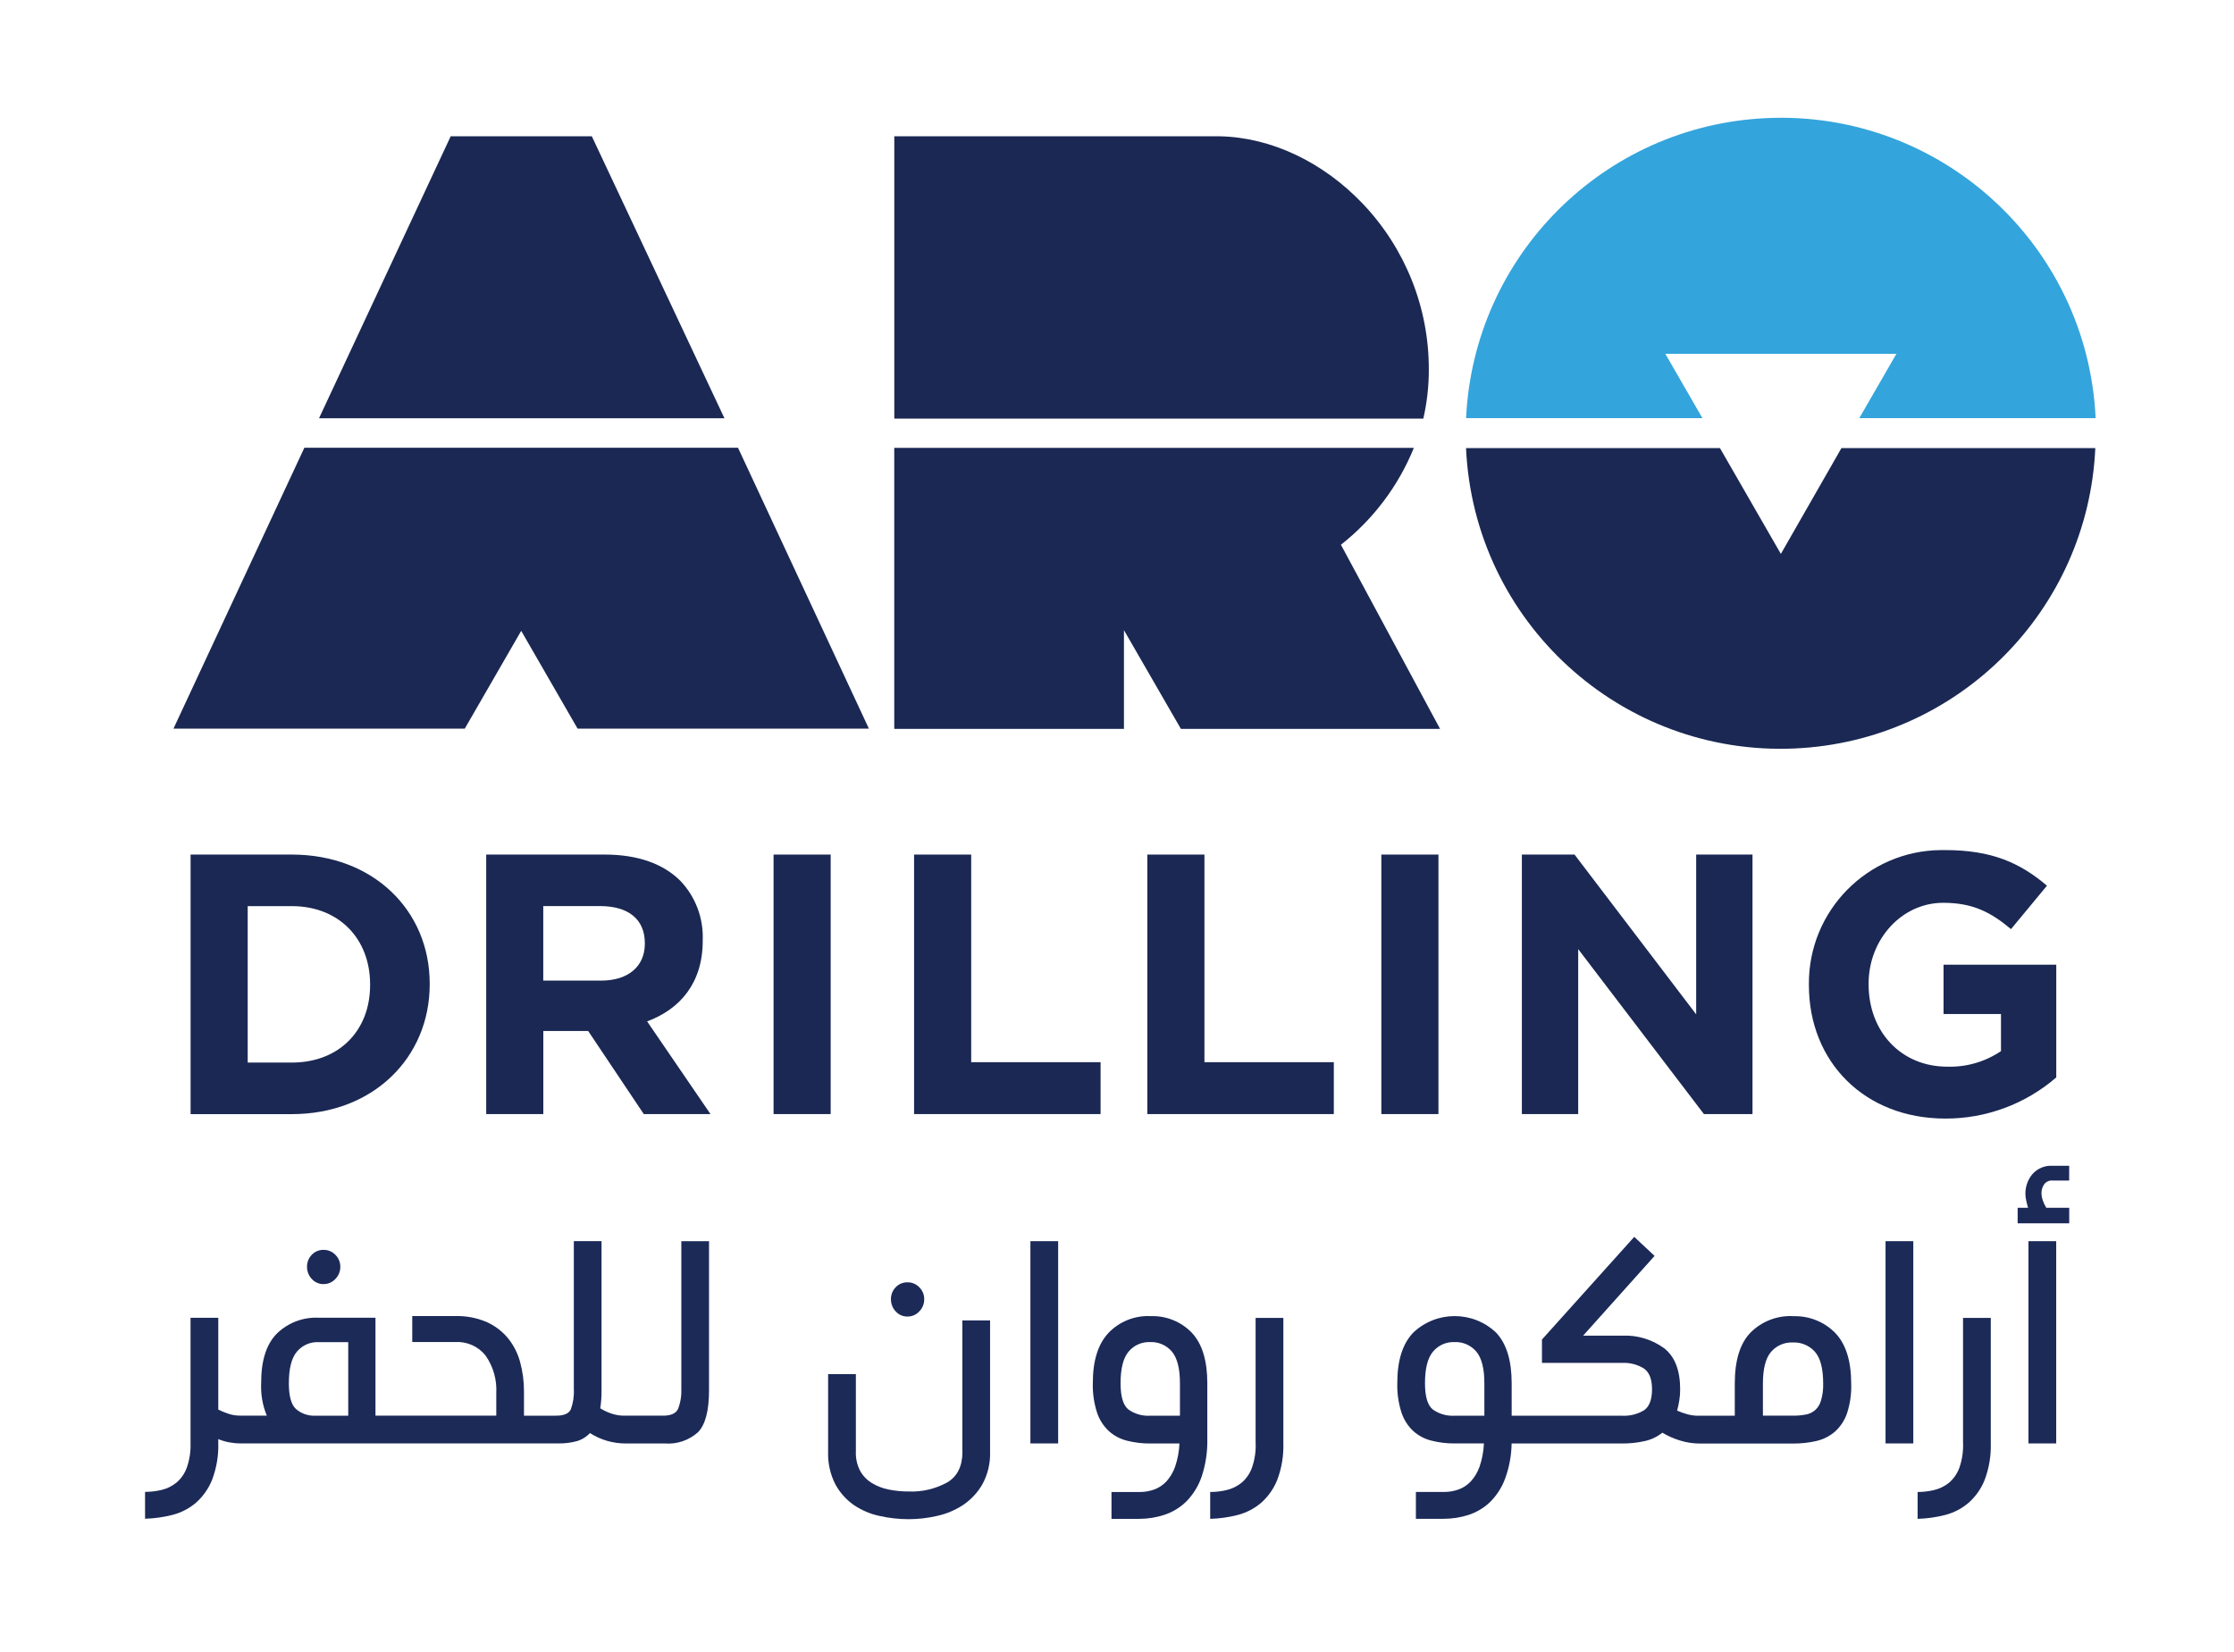 <svg xmlns="http://www.w3.org/2000/svg" xmlns:xlink="http://www.w3.org/1999/xlink" id="Layer_1" viewBox="0 0 403.33 298.33"><defs><style>      .cls-1 {        fill: none;      }      .cls-2 {        clip-path: url(#clippath-1);      }      .cls-3 {        fill: #1c2a58;      }      .cls-4 {        fill: #1a2853;      }      .cls-5 {        clip-path: url(#clippath);      }      .cls-6 {        fill: #34a4dc;      }    </style><clipPath id="clippath"><rect class="cls-1" x="26.18" y="21.26" width="352.17" height="253.07"></rect></clipPath><clipPath id="clippath-1"><rect class="cls-1" x="26.18" y="21.26" width="352.17" height="253.07"></rect></clipPath></defs><g id="Group_2"><g class="cls-5"><g id="Group_1"><path id="Path_1" class="cls-3" d="M58.44,231.87c.81,0,1.58-.34,2.12-.94.57-.58.89-1.37.88-2.19.01-.81-.31-1.58-.88-2.15-.55-.58-1.32-.91-2.12-.9-.82-.02-1.6.3-2.16.9-.56.58-.86,1.35-.85,2.15,0,.81.29,1.6.85,2.19.55.62,1.34.96,2.16.94"></path><path id="Path_2" class="cls-3" d="M123,250.71c.07,1.27-.13,2.53-.59,3.71-.39.81-1.29,1.21-2.7,1.21h-7.04c-.74,0-1.48-.12-2.19-.35-.74-.24-1.45-.57-2.11-.98.17-1.06.24-2.13.23-3.2v-26.99h-5v26.75c.07,1.24-.12,2.48-.55,3.64-.37.76-1.25,1.13-2.66,1.13h-5.79v-4.38c.01-1.8-.23-3.59-.7-5.32-.43-1.59-1.19-3.07-2.23-4.34-1.05-1.25-2.37-2.24-3.87-2.9-1.78-.75-3.7-1.1-5.63-1.05h-7.74v4.69h7.82c2.1-.11,4.13.81,5.43,2.46,1.38,1.98,2.05,4.36,1.92,6.76v4.07h-21.81v-17.68h-10.32c-2.78-.12-5.48.92-7.47,2.85-1.9,1.9-2.86,4.89-2.85,8.96-.09,2.01.25,4.01,1.02,5.87h-4.85c-.68,0-1.35-.1-1.99-.31-.66-.21-1.3-.47-1.92-.78v-16.58h-5.01v22.6c.06,1.54-.18,3.08-.7,4.54-.39,1.03-1.03,1.95-1.88,2.66-.78.62-1.69,1.06-2.66,1.29-.97.23-1.97.35-2.97.35v4.85c1.68-.05,3.34-.28,4.97-.7,1.56-.4,3-1.15,4.22-2.19,1.29-1.14,2.3-2.58,2.93-4.18.79-2.11,1.17-4.36,1.1-6.61v-.7c.64.27,1.31.46,1.99.59.68.12,1.38.19,2.07.19h0s57.32,0,57.32,0c1.11.02,2.21-.11,3.29-.39.93-.26,1.78-.77,2.43-1.48,1.94,1.24,4.19,1.89,6.49,1.88h7.04c2.19.17,4.35-.57,5.98-2.03,1.33-1.36,1.99-3.89,1.99-7.59v-26.91h-5v26.59ZM62.86,255.64h-6.1c-1.24.01-2.44-.43-3.36-1.25-.83-.78-1.25-2.32-1.25-4.61,0-2.66.48-4.56,1.45-5.71.96-1.14,2.38-1.78,3.87-1.72h5.4v13.29h0Z"></path></g></g></g><g id="Group_4"><g class="cls-2"><g id="Group_3"><path id="Path_3" class="cls-3" d="M173.76,262.13c0,2.61-.91,4.46-2.74,5.55-2.13,1.17-4.53,1.74-6.96,1.64-1.21,0-2.41-.11-3.6-.35-1.08-.21-2.11-.61-3.05-1.17-.88-.54-1.61-1.29-2.11-2.19-.56-1.07-.83-2.27-.78-3.48v-14h-5.01v14c-.07,2.03.37,4.05,1.29,5.86.8,1.49,1.94,2.78,3.32,3.75,1.41.96,2.99,1.64,4.65,1.99,1.73.39,3.5.59,5.28.59,1.72,0,3.44-.2,5.12-.59,1.69-.36,3.29-1.04,4.73-1.99,1.43-.97,2.62-2.25,3.48-3.75.97-1.8,1.44-3.82,1.37-5.86v-23.7h-5.01v23.7Z"></path><path id="Path_4" class="cls-3" d="M163.86,237.73c.81,0,1.58-.34,2.12-.94.57-.58.89-1.37.88-2.19.01-.81-.31-1.59-.88-2.15-.55-.58-1.32-.91-2.12-.9-.82-.02-1.6.3-2.16.9-.56.58-.86,1.35-.85,2.15,0,.81.29,1.6.85,2.19.55.62,1.34.96,2.16.94"></path><rect id="Rectangle_2" class="cls-3" x="186.03" y="224.12" width="5.01" height="36.52"></rect><path id="Path_5" class="cls-3" d="M207.62,237.65c-2.8-.11-5.52.99-7.47,3.01-1.9,2.01-2.86,5.04-2.85,9.11-.05,1.78.21,3.55.74,5.24.41,1.28,1.14,2.44,2.11,3.36.93.85,2.06,1.46,3.29,1.77,1.37.35,2.77.52,4.18.51h5.32c-.06,1.42-.32,2.83-.78,4.18-.35,1-.89,1.92-1.6,2.7-.62.65-1.38,1.15-2.23,1.45-.8.28-1.65.43-2.5.43h-5.16v4.85h5.01c1.55,0,3.1-.25,4.58-.74,1.49-.5,2.84-1.33,3.95-2.43,1.23-1.26,2.17-2.79,2.74-4.46.74-2.23,1.08-4.57,1.02-6.92v-9.93c0-4.12-.94-7.17-2.82-9.15-1.96-2.02-4.69-3.1-7.51-2.97M213.03,255.64h-5.4c-1.38.07-2.74-.31-3.87-1.1-.96-.73-1.45-2.32-1.45-4.77,0-2.66.48-4.56,1.45-5.71.95-1.14,2.38-1.78,3.87-1.72,1.51-.07,2.97.57,3.95,1.72.96,1.15,1.45,3.05,1.45,5.71v5.87Z"></path><path id="Path_6" class="cls-3" d="M226.7,260.57c.06,1.54-.18,3.08-.7,4.54-.39,1.03-1.03,1.95-1.88,2.66-.78.62-1.69,1.06-2.66,1.29-.97.23-1.97.35-2.97.35v4.85c1.68-.05,3.34-.28,4.97-.7,1.55-.4,3-1.15,4.22-2.19,1.29-1.14,2.3-2.58,2.93-4.18.79-2.11,1.16-4.36,1.09-6.61v-22.6h-5.01v22.6Z"></path><path id="Path_7" class="cls-3" d="M323.68,237.65c-2.83-.12-5.58.94-7.59,2.93-1.93,1.95-2.89,5.04-2.89,9.27v5.79h-6.65c-.65,0-1.29-.1-1.92-.27-.63-.17-1.24-.39-1.84-.66.15-.57.29-1.17.39-1.8.11-.67.16-1.35.16-2.03,0-3.44-.96-5.92-2.89-7.43-2.2-1.6-4.87-2.4-7.59-2.27h-7.04l12.9-14.4-3.67-3.44-16.66,18.54v4.22h14.47c1.39-.07,2.77.28,3.95,1.02.97.68,1.45,1.93,1.45,3.75s-.48,3.14-1.45,3.79c-1.19.71-2.56,1.05-3.95.98h-19.94v-5.87c0-4.12-.94-7.17-2.82-9.15-4.21-3.98-10.79-3.96-14.98.04-1.9,2.01-2.86,5.04-2.85,9.11-.05,1.78.21,3.55.74,5.24.41,1.28,1.14,2.44,2.11,3.36.93.85,2.06,1.45,3.29,1.76,1.37.35,2.77.52,4.18.51h5.32c-.06,1.42-.32,2.83-.78,4.18-.35,1-.89,1.92-1.61,2.7-.61.65-1.38,1.15-2.23,1.45-.8.28-1.65.43-2.5.43h-5.16v4.85h5c1.53,0,3.04-.23,4.5-.7,1.43-.47,2.74-1.24,3.83-2.27,1.21-1.18,2.14-2.61,2.74-4.18.77-2.07,1.18-4.25,1.21-6.45h19.94c1.37.01,2.73-.13,4.07-.43,1.17-.25,2.27-.77,3.21-1.52.99.6,2.06,1.07,3.17,1.41,1.18.37,2.41.55,3.64.55h16.74c1.45.01,2.89-.14,4.3-.47,1.24-.29,2.39-.88,3.35-1.72.99-.91,1.73-2.05,2.15-3.32.55-1.71.8-3.49.74-5.28,0-4.12-.96-7.18-2.89-9.19-2.01-2.04-4.8-3.13-7.66-3.01M267.99,255.64h-5.4c-1.38.07-2.74-.31-3.87-1.1-.96-.73-1.45-2.32-1.45-4.77,0-2.66.48-4.56,1.45-5.71.95-1.14,2.38-1.78,3.87-1.72,1.51-.07,2.97.57,3.95,1.72.96,1.15,1.45,3.05,1.45,5.71v5.87ZM328.76,252.9c-.34,1.34-1.45,2.34-2.81,2.54-.75.13-1.51.2-2.27.19h-5.4v-5.79c0-2.66.48-4.56,1.45-5.71.98-1.15,2.44-1.79,3.95-1.72,1.51-.07,2.98.55,3.99,1.68.99,1.12,1.49,3.04,1.49,5.75.03,1.03-.1,2.06-.39,3.05"></path><rect id="Rectangle_3" class="cls-3" x="340.42" y="224.12" width="5.01" height="36.52"></rect><path id="Path_8" class="cls-3" d="M354.42,260.57c.05,1.54-.18,3.08-.7,4.54-.39,1.03-1.03,1.95-1.88,2.66-.78.62-1.69,1.06-2.66,1.29-.97.23-1.97.35-2.97.35v4.85c1.68-.05,3.34-.28,4.97-.7,1.56-.4,3-1.15,4.22-2.19,1.3-1.14,2.3-2.58,2.93-4.18.79-2.11,1.16-4.36,1.09-6.61v-22.6h-5.01v22.6Z"></path><path id="Path_9" class="cls-3" d="M370.6,213.17h2.97v-2.66h-2.97c-1.4-.1-2.76.47-3.68,1.52-.83,1-1.27,2.26-1.25,3.56,0,.42.06.84.16,1.25.1.47.21.89.32,1.25h-1.88v2.81h9.31v-2.81h-4.14c-.26-.42-.47-.86-.63-1.33-.15-.43-.23-.87-.24-1.32,0-.56.16-1.1.47-1.57.36-.49.95-.76,1.56-.7"></path><rect id="Rectangle_4" class="cls-3" x="366.22" y="224.12" width="5.01" height="36.52"></rect><path id="Path_10" class="cls-6" d="M300.66,63.89h41.72l-6.7,11.61h42.67c-1.47-31.39-28.11-55.64-59.49-54.17-29.33,1.37-52.79,24.84-54.17,54.17h42.67l-6.7-11.61Z"></path><path id="Path_11" class="cls-4" d="M332.46,80.91l-10.94,19.11-11-19.11h-45.84c1.42,31.37,28,55.66,59.37,54.24,29.39-1.33,52.91-24.85,54.24-54.24h-45.83Z"></path><path id="Path_12" class="cls-4" d="M106.84,24.61h-25.47l-23.77,50.91h73.19l-23.94-50.91Z"></path><path id="Path_13" class="cls-4" d="M133.25,80.85H54.95l-23.63,50.72h52.59l10.19-17.66,10.18,17.66h52.59l-23.63-50.72Z"></path><path id="Path_14" class="cls-4" d="M257.96,66.75c.04-11.15-4.23-21.87-11.91-29.95-7.19-7.56-16.57-12-25.83-12.19h-58.76v50.98h95.51c.66-2.9,1-5.86.99-8.84M242.1,98.36c5.83-4.59,10.37-10.61,13.16-17.49h-93.81v50.74h41.47v-17.82l10.28,17.82h46.79l-17.9-33.25Z"></path><path id="Path_15" class="cls-4" d="M34.41,154.31h18.27c14.73,0,24.9,10.11,24.9,23.3v.14c0,13.19-10.18,23.43-24.9,23.43h-18.27v-46.86ZM52.69,191.87c8.44,0,14.13-5.69,14.13-13.99v-.13c0-8.3-5.69-14.13-14.13-14.13h-7.97v28.25h7.96Z"></path><path id="Path_16" class="cls-4" d="M87.77,154.31h21.42c5.96,0,10.58,1.67,13.66,4.76,2.73,2.88,4.18,6.74,4.02,10.71v.13c0,7.56-4.08,12.32-10.04,14.52l11.44,16.74h-12.04l-10.04-15h-8.1v15h-10.31v-46.86ZM108.52,177.07c5.02,0,7.9-2.68,7.9-6.63v-.13c0-4.41-3.08-6.7-8.1-6.7h-10.24v13.46h10.44Z"></path><rect id="Rectangle_5" class="cls-4" x="139.66" y="154.31" width="10.31" height="46.86"></rect><path id="Path_17" class="cls-4" d="M165.03,154.31h10.31v37.49h23.36v9.37h-33.67v-46.86h0Z"></path><path id="Path_18" class="cls-4" d="M207.14,154.31h10.31v37.49h23.36v9.37h-33.67v-46.86h0Z"></path><rect id="Rectangle_6" class="cls-4" x="249.39" y="154.31" width="10.31" height="46.86"></rect><path id="Path_19" class="cls-4" d="M274.76,154.31h9.51l21.96,28.85v-28.85h10.17v46.86h-8.77l-22.7-29.79v29.79h-10.17v-46.86h0Z"></path><path id="Path_20" class="cls-4" d="M326.58,177.87v-.13c-.1-13.28,10.58-24.14,23.86-24.24.23,0,.47,0,.71,0,8.43,0,13.52,2.28,18.41,6.43l-6.49,7.84c-3.61-3.01-6.83-4.75-12.25-4.75-7.5,0-13.46,6.62-13.46,14.59v.14c0,8.57,5.89,14.86,14.19,14.86,3.45.11,6.85-.88,9.71-2.81v-6.7h-10.37v-8.9h20.35v20.35c-5.56,4.81-12.67,7.45-20.02,7.43-14.6,0-24.64-10.24-24.64-24.1"></path></g></g></g></svg>